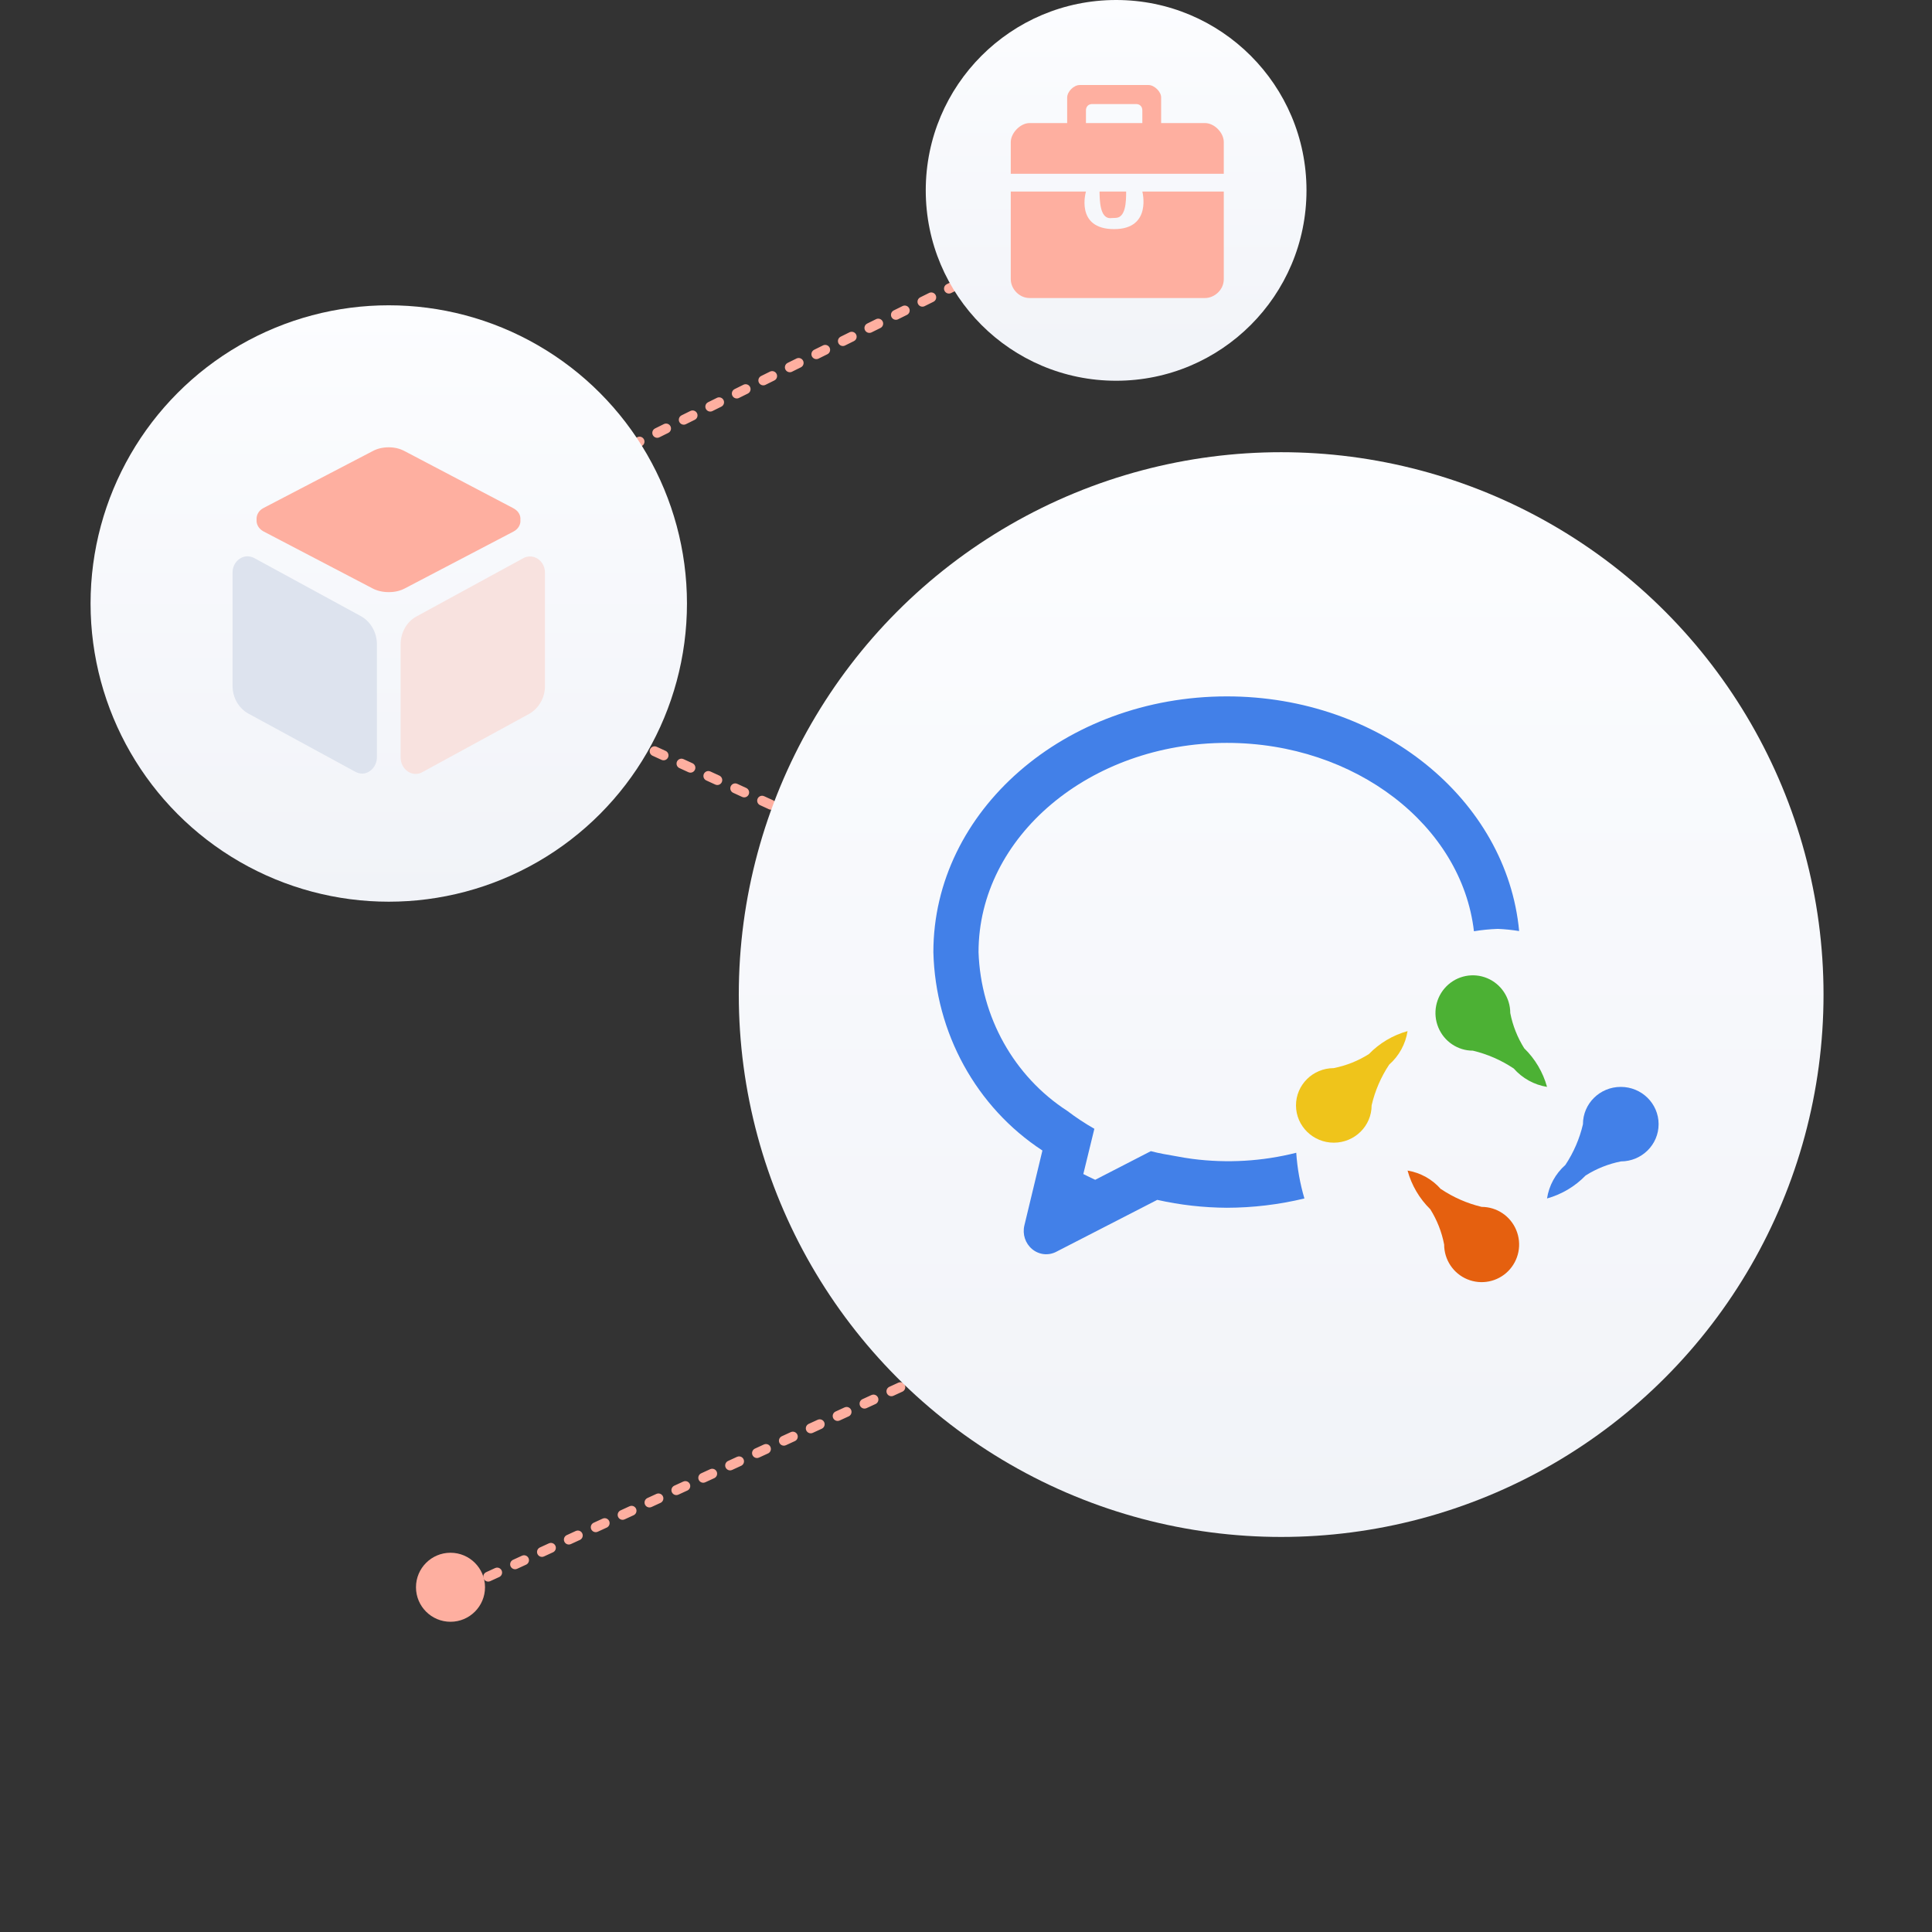 <?xml version="1.0" encoding="UTF-8"?>
<svg width="192px" height="192px" viewBox="0 0 192 192" version="1.1" xmlns="http://www.w3.org/2000/svg" xmlns:xlink="http://www.w3.org/1999/xlink">
    <rect x="0" y="0" width="192" height="192" fill="#333333" stroke="none"/>
    <title>编组 52</title>
    <defs>
        <linearGradient x1="50%" y1="100%" x2="50%" y2="0%" id="linearGradient-1">
            <stop stop-color="#F1F3F8" offset="0%"></stop>
            <stop stop-color="#FCFDFF" offset="100%"></stop>
        </linearGradient>
    </defs>
    <g id="页面-1" stroke="none" stroke-width="1" fill="none" fill-rule="evenodd">
        <g id="首页备份-2" transform="translate(-985, -845)">
            <g id="编组-52" transform="translate(985, 845)">
                <rect id="矩形" fill="#D8D8D8" opacity="0" x="0" y="0" width="192" height="192"></rect>
                <g id="编组-50" transform="translate(9, 0)">
                    <g id="编组-49">
                        <circle id="椭圆形" fill="#FEAFA0" cx="35.77" cy="157.74" r="3.43"></circle>
                        <line x1="42.697" y1="68.518" x2="87.643" y2="89.182" id="直线-4" stroke="#FEAFA0" stroke-width="0.98" stroke-linecap="round" stroke-dasharray="0.98,1.96"></line>
                        <line x1="85.818" y1="135.4" x2="37.662" y2="157.54" id="直线-4备份-2" stroke="#FEAFA0" stroke-width="0.98" stroke-linecap="round" stroke-dasharray="0.98,1.96"></line>
                        <line x1="43.138" y1="49.533" x2="87.482" y2="27.607" id="直线-4备份" stroke="#FEAFA0" stroke-width="0.98" stroke-linecap="round" stroke-dasharray="0.98,1.96"></line>
                        <circle id="椭圆形" fill="url(#linearGradient-1)" cx="29.635" cy="59.975" r="29.635"></circle>
                        <path d="M26.861,61.23 L16.268,55.459 C16.052,55.344 15.808,55.286 15.592,55.286 C14.831,55.286 14.112,55.965 14.112,56.891 L14.112,68.159 C14.112,69.33 14.716,70.386 15.693,70.921 L26.301,76.693 C26.516,76.808 26.761,76.881 26.976,76.881 C27.738,76.881 28.457,76.186 28.457,75.246 L28.457,63.979 C28.442,62.85 27.839,61.766 26.861,61.23 L26.861,61.23 Z" id="路径" fill="#DDE3EE" fill-rule="nonzero"></path>
                        <path d="M43.678,55.3 C43.462,55.3 43.218,55.344 43.002,55.474 L32.395,61.259 C31.417,61.78 30.814,62.865 30.814,64.051 L30.814,75.275 C30.814,76.215 31.532,76.91 32.294,76.91 C32.51,76.91 32.754,76.866 32.97,76.736 L43.577,70.95 C44.526,70.415 45.158,69.359 45.158,68.188 L45.158,56.92 C45.158,55.965 44.44,55.3 43.678,55.3 Z" id="路径" fill="#F8E2DF" fill-rule="nonzero"></path>
                        <path d="M42.025,52.827 C42.528,52.566 42.758,52.104 42.715,51.67 C42.758,51.207 42.528,50.787 42.025,50.512 L31.231,44.843 C30.756,44.582 30.21,44.452 29.635,44.452 C29.06,44.452 28.514,44.568 28.011,44.843 L17.188,50.484 C16.685,50.744 16.469,51.207 16.498,51.655 C16.469,52.089 16.685,52.537 17.188,52.812 L27.982,58.453 C28.457,58.714 29.032,58.844 29.606,58.844 L29.65,58.844 C30.225,58.844 30.771,58.728 31.274,58.453 L42.025,52.827 Z" id="路径" fill="#FEAFA0" fill-rule="nonzero"></path>
                        <g id="编组-75" transform="translate(64.42, 44.94)">
                            <circle id="椭圆形" fill="url(#linearGradient-1)" cx="53.9" cy="53.9" r="53.9"></circle>
                            <path d="M64.635,60.861 C65.617,59.993 66.262,58.815 66.462,57.53 C65,57.937 63.675,58.724 62.625,59.807 C61.556,60.488 60.367,60.959 59.119,61.209 C57.044,61.213 55.369,62.879 55.374,64.923 C55.381,66.967 57.066,68.623 59.141,68.618 C61.216,68.613 62.893,66.952 62.891,64.906 C63.224,63.469 63.815,62.096 64.635,60.861" id="Fill-70" fill="#EFC41B"></path>
                            <path d="M70.322,53.082 C69.26,54.152 68.941,55.764 69.518,57.163 C70.093,58.563 71.449,59.474 72.952,59.474 C74.391,59.816 75.759,60.412 76.993,61.234 L77.002,61.234 C77.864,62.218 79.038,62.867 80.322,63.074 C79.919,61.614 79.136,60.289 78.055,59.238 C77.382,58.164 76.909,56.976 76.668,55.732 C76.668,54.217 75.761,52.849 74.372,52.27 C72.983,51.692 71.387,52.012 70.322,53.082" id="Fill-71" fill="#4CB134"></path>
                            <path d="M45.08,70.23 C44.528,70.163 43.988,70.062 43.449,69.963 C42.606,69.816 41.756,69.677 40.949,69.461 L35.421,72.307 C35.02,72.131 34.636,71.928 34.239,71.735 L35.336,67.237 C34.402,66.706 33.503,66.111 32.644,65.459 C27.347,62.029 24.044,56.119 23.826,49.68 C23.826,38.212 34.898,28.887 48.508,28.887 C61.282,28.887 71.841,37.112 73.059,47.608 L73.057,47.606 C73.845,47.477 74.636,47.4 75.429,47.371 C76.139,47.4 76.847,47.475 77.55,47.587 C76.329,34.536 63.803,24.266 48.508,24.266 C32.398,24.266 19.338,35.644 19.338,49.68 C19.535,57.702 23.598,65.094 30.174,69.397 L28.382,76.84 C28.172,77.715 28.473,78.633 29.155,79.197 C29.836,79.765 30.778,79.867 31.558,79.456 L41.587,74.301 C43.861,74.811 46.179,75.072 48.508,75.086 C51.1,75.08 53.685,74.771 56.211,74.162 C55.775,72.683 55.503,71.161 55.399,69.621 C52.023,70.473 48.528,70.678 45.08,70.23" id="Fill-72" fill="#4280E8"></path>
                            <path d="M87.642,63.074 C85.565,63.079 83.888,64.741 83.892,66.787 C83.559,68.223 82.965,69.593 82.147,70.828 C81.165,71.698 80.518,72.873 80.322,74.162 C81.785,73.753 83.108,72.966 84.156,71.881 C85.227,71.201 86.418,70.728 87.666,70.48 C89.742,70.473 91.417,68.811 91.41,66.768 C91.405,64.72 89.715,63.069 87.642,63.074" id="Fill-73" fill="#4280E8"></path>
                            <path d="M73.825,74.999 C72.383,74.653 71.017,74.055 69.785,73.229 L69.785,73.249 C68.926,72.259 67.751,71.604 66.462,71.39 C66.861,72.85 67.641,74.175 68.72,75.234 C69.392,76.305 69.861,77.494 70.098,78.74 C70.098,80.253 71.007,81.617 72.399,82.193 C73.792,82.772 75.394,82.452 76.459,81.384 C77.523,80.315 77.844,78.707 77.265,77.309 C76.691,75.912 75.332,74.999 73.825,74.999" id="Fill-74" fill="#E5600F"></path>
                        </g>
                        <g id="编组-37" transform="translate(83, 0)">
                            <circle id="椭圆形备份-6" fill="url(#linearGradient-1)" cx="18.919" cy="18.919" r="18.919"></circle>
                            <g id="编组-18" transform="translate(8.45, 8.45)" fill="#FEAFA0" fill-rule="nonzero">
                                <path d="M13.697,-5.5067062e-14 C14.257,-5.5067062e-14 14.962,0.66 14.942,1.26 L14.942,1.26 L14.942,3.78 L19.3,3.78 C20.225,3.78 21.168,4.732 21.168,5.67 L21.168,5.67 L21.168,8.82 L2.48689958e-13,8.82 L2.48689958e-13,5.67 C2.48689958e-13,4.784 0.938,3.78 1.868,3.78 L1.868,3.78 L5.603,3.78 L5.603,1.26 C5.603,0.635 6.275,-5.5067062e-14 6.848,-5.5067062e-14 L6.848,-5.5067062e-14 Z M12.452,1.89 L8.094,1.89 C7.717,1.89 7.471,2.138 7.471,2.52 L7.471,2.52 L7.471,3.78 L13.074,3.78 L13.074,2.52 C13.074,2.138 12.828,1.89 12.452,1.89 L12.452,1.89 Z" id="形状结合"></path>
                                <path d="M10.387,13.206 C11.429,13.206 11.466,11.605 11.466,10.584 L8.82,10.584 C8.838,11.405 8.841,13.23 9.878,13.23 C9.878,13.23 10.169,13.206 10.387,13.206 Z" id="路径"></path>
                                <path d="M13.074,10.584 C13.074,10.584 14.061,14.32 10.272,14.32 C6.361,14.32 7.471,10.584 7.471,10.584 L0,10.584 L0,19.3 C0,20.257 0.84,21.168 1.868,21.168 L19.3,21.168 C20.235,21.168 21.168,20.362 21.168,19.3 L21.168,10.584 L13.074,10.584 Z" id="路径"></path>
                            </g>
                        </g>
                    </g>
                    <g id="编组-36" transform="translate(95, 72)"></g>
                </g>
            </g>
        </g>
    </g>
</svg>